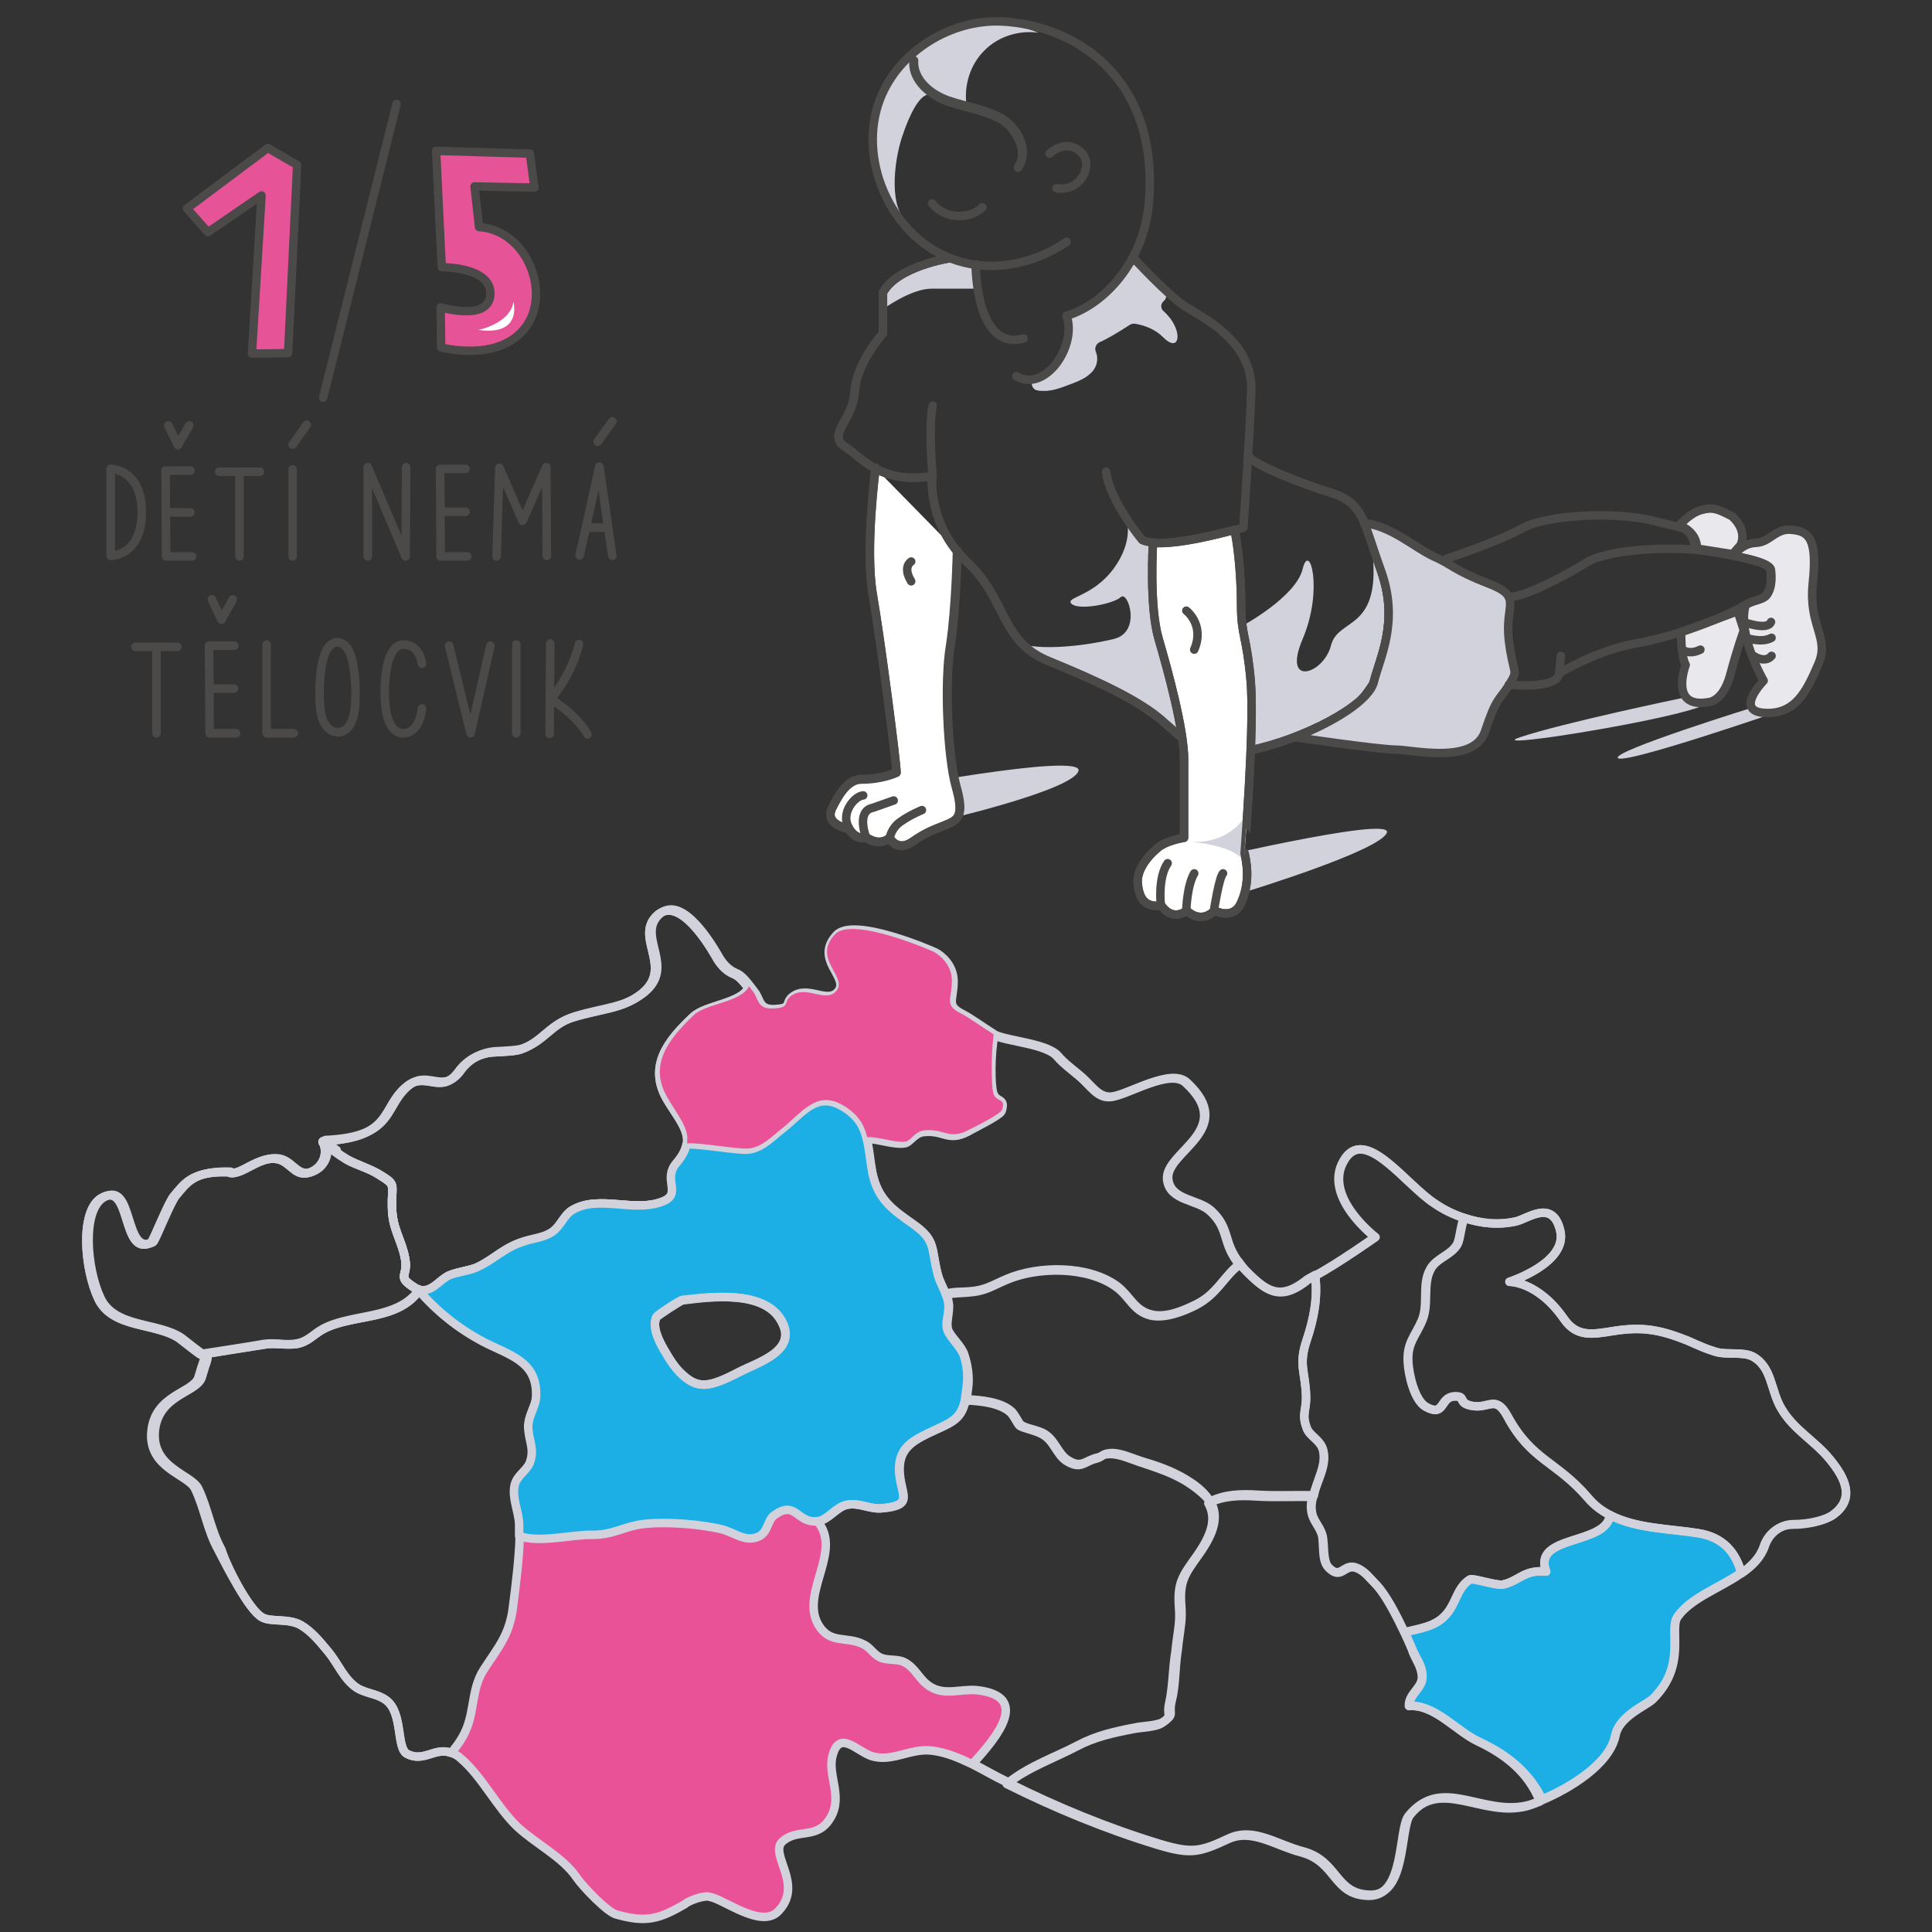 <?xml version="1.0" encoding="UTF-8" standalone="no"?>
<svg xmlns="http://www.w3.org/2000/svg" xmlns:xlink="http://www.w3.org/1999/xlink" version="1.1" id="Vrstva_1" x="0px" y="0px" viewBox="0 0 342 342" style="enable-background:new 0 0 342 342;" xml:space="preserve">
<rect x="0" y="0" width="342" height="342" fill="#333333" stroke="none"/>
<style type="text/css">
    .st0{fill:none;stroke:#D2D2DC;stroke-width:1.5;stroke-linecap:round;stroke-linejoin:round;stroke-miterlimit:10;}
    .st1{fill:#EA5297;}
    .st2{fill:#1BAFE5;stroke:#D2D2DC;stroke-width:1.5;stroke-linecap:round;stroke-linejoin:round;stroke-miterlimit:10;}
    .st3{fill:#E65396;}
    .st4{fill:none;stroke:#4B4A49;stroke-width:1.484;stroke-linecap:round;stroke-linejoin:round;stroke-miterlimit:10;}
    .st5{fill:#FFFFFF;}
    .st6{fill:none;stroke:#4B4A49;stroke-width:1.514;stroke-linecap:round;stroke-linejoin:round;stroke-miterlimit:10;}
    .st7{fill:#D2D2DC;}
    .st8{fill:#E8E8ED;stroke:#4B4A49;stroke-width:1.5;stroke-linecap:round;stroke-linejoin:round;stroke-miterlimit:10;}
    .st9{fill:#D1D2DB;}
    .st10{fill:#FFFFFF;stroke:#4B4A49;stroke-width:1.5;stroke-linecap:round;stroke-linejoin:round;stroke-miterlimit:10;}
    .st11{fill:none;stroke:#4B4A49;stroke-width:1.5;stroke-linecap:round;stroke-linejoin:round;stroke-miterlimit:10;}
    .st12{fill:none;stroke:#4A4A49;stroke-width:1.5;stroke-linecap:round;stroke-linejoin:round;stroke-miterlimit:10;}
    .st13{fill:#D1D2DB;stroke:#4B4A49;stroke-width:1.5;stroke-linecap:round;stroke-linejoin:round;stroke-miterlimit:10;}
</style>
<g>
    <path class="st0" d="M74.1,228.3c2.4,0.7,3.6-1.6,5.4-2.5c1.6-0.7,3.7-0.9,5.1-1.5c3-1.5,4.7-3.5,8.1-4.5c1.7-0.5,3.6-0.6,5.1-1.7   c1.5-1,2.1-3.1,3.6-3.9c4.8-2.8,11.1,0.6,16.2-1.6c3.2-1.4-0.3-3.9,2.3-6.8c3.8-4.3,0.6-7-1.9-11.3c-3.3-5.8,0.2-10.3,4.7-14.5   c2.2-2.1,8.3-2.3,9.8-5.1c-0.8-1-1.6-2.1-2.7-2.5c-1.4-0.6-2.4-1.8-3.1-3.1c-1.8-3.1-7.1-11.4-10.9-6.7c-3,3.8,3.3,8.9-2.2,13.3   c-3.4,2.7-6.9,2.6-12.2,4.2c-4.2,1.3-5.4,4.4-9.3,5.7c-0.8,0.3-2.9,0.4-4.9,0.5c-2.5,0.2-4.7,1.5-6.1,3.5c-3,4-5.6,0-8.8,2.3   c-5,3.7-2.3,9.3-15.1,9.9c-0.1,0.1,0,0.1-0.1,0.2c1.4,1.1,2.8,2.2,4.3,3.1c1.8,1,3.9,1.5,5.6,2.6c3.2,2,2.3,1.5,2.4,5.8   c0,3.8,1.7,5.8,2.3,9.1c0.7,3.6-2,3,2.5,5.7L74.1,228.3z"></path>
    <g>
        <path class="st0" d="M52.6,237.9c2-0.4,2.8-1.6,4.6-2.6c5.3-2.8,13.2-1.4,17-6.9c-4.5-2.7-1.8-2.1-2.5-5.7    c-0.6-3.3-2.3-5.2-2.3-9.1c-0.1-4.3,0.9-3.8-2.4-5.8c-1.7-1-3.8-1.6-5.6-2.6c-1.5-0.9-2.9-2-4.3-3.1c1,1.9,0.2,4.2-1.7,5.2    c-2.9,1.5-3.7-1.3-5.9-2c-3.6-1.1-7.3,3.3-9.1,2.2c-6.5-0.2-7.8,2.1-9.6,4.2c-1,1.1-3.7,8.1-4.1,8.3c-5.3,2.6-3.3-11.2-8.8-7.9    c-3.8,2.3-3,12.5-0.5,17.8c2.5,5.3,10.1,4.2,14.3,7c0.7,0.5,3.6,2.9,3.9,2.9c3.2-0.5,8.6-1.4,11.3-1.8    C48.8,237.7,50.6,238.2,52.6,237.9z"></path>
        <path class="st0" d="M74.1,228.3c2.4,0.7,3.6-1.6,5.4-2.5c1.6-0.7,3.7-0.9,5.1-1.5c3-1.5,4.7-3.5,8.1-4.5c1.7-0.5,3.6-0.6,5.1-1.7    c1.5-1,2.1-3.1,3.6-3.9c4.8-2.8,11.1,0.6,16.2-1.6c3.2-1.4-0.3-3.9,2.3-6.8c3.8-4.3,0.6-7-1.9-11.3c-3.3-5.8,0.2-10.3,4.7-14.5    c2.2-2.1,8.3-2.3,9.8-5.1c-0.8-1-1.6-2.1-2.7-2.5c-1.4-0.6-2.4-1.8-3.1-3.1c-1.8-3.1-7.1-11.4-10.9-6.7c-3,3.8,3.3,8.9-2.2,13.3    c-3.4,2.7-6.9,2.6-12.2,4.2c-4.2,1.3-5.4,4.4-9.3,5.7c-0.8,0.3-2.9,0.4-4.9,0.5c-2.5,0.2-4.7,1.5-6.1,3.5c-3,4-5.6,0-8.8,2.3    c-5,3.7-2.3,9.3-15.1,9.9c-0.1,0.1,0,0.1-0.1,0.2c1.4,1.1,2.8,2.2,4.3,3.1c1.8,1,3.9,1.5,5.6,2.6c3.2,2,2.3,1.5,2.4,5.8    c0,3.8,1.7,5.8,2.3,9.1c0.7,3.6-2,3,2.5,5.7L74.1,228.3z"></path>
        <path class="st1" d="M173,299.1c-2.8-0.3-5.7,1-8.3-0.6c-2.1-1.2-2.5-3.3-4.7-4.4c-1.2-0.6-2.9-0.2-4.2-0.8    c-1.1-0.5-1.8-1.8-2.9-2.3c-3.2-1.5-6.1,0.1-8.1-3.6c-3.1-5.6,4.4-12.9-0.1-18.2c-3.6,0.3-3.6-3.8-7.5-1.1    c-1.3,0.9-1.1,3.1-2.8,3.8c-2.4,1.1-4.4-0.8-6.6-1.3c-3.7-0.9-10.1-1.4-13.9-0.9c-3.3,0.4-5.2,2-8.9,1.9c-3.5,0-9.5,1.6-13,0.2    c-0.1,4.1-0.6,8.9-1.2,12.7c-0.7,5-2.7,7.1-5.2,11.1c-2.4,3.8-1.4,8-3.7,11.9c-0.6,1-1.3,1.8-1.9,2.7c0.6,0.2,1.2,0.5,1.8,1.1    c3.6,3.1,6.2,8.4,9.8,11.9c3.3,3.1,8.1,5.4,10.6,9.1c1.1,1.6,5.4,6.1,7,6.5c5.3,1.5,7.6,0.8,12.1-1.8c0.6-0.6,3.5-1.7,4.5-1.3    c2.4,0.4,9,5.6,12,2.6c4.8-4.8-1.8-10.3,0.9-12.5c2.7-2.3,6.1-0.2,8.4-4.1c2.3-3.8-0.6-7.6,0.4-11.1c1.2-4.4,4.1-0.9,6.7,0.1    c3.7,1.3,7-1.4,10.9-0.9c2.5,0.3,4.8,1.3,7.1,2.4C176.6,307.3,182.3,300.3,173,299.1z"></path>
        <path class="st2" d="M300.6,271.4c-5-0.8-11-0.8-15.6-3.2c-0.6,5.4-13.8,3.4-11.3,10c-4-0.4-4.8,1.7-7.7,2.3    c-1.1,0.2-5.3-1.2-5.8-0.9c-2.5,1.6-2.4,4.6-4.7,6.7c-1.8,1.7-4.4,2-6.7,2.6c0,0,0,0.1-0.1,0.1c0.7,1.4,1.1,2.5,1.3,2.9    c0.7,1.8,1.8,2.8,1.8,4.9c0.1,2-2.4,3.1-2.3,5.2c4.5-0.3,8.4,4.5,12.3,6.3c4.8,2.2,8.8,5.3,11.2,10.2c4.8-2,12-6.3,13-11.4    c0.7-3.5,5.5-5.3,6.7-6.5c6-6,2.7-12.1,4.3-14.5c2.4-3.4,7.5-5.1,11.2-7.7C307.3,274.9,305.1,272.1,300.6,271.4z"></path>
        <path class="st0" d="M323.9,258.3c-2.7-3.3-6.4-5.2-8.6-9c-1.9-3.2-1.6-7.4-5.1-9.2c-1.6-0.8-4.3-0.3-6.1-0.7    c-1.9-0.5-3.6-1.3-5.4-2.1c-4.8-1.9-7.9-2.5-13-1.7c-3.8,0.6-6.6,1.2-8.9-2.2c-4.6-6.6-9.6-6.5-9.6-6.5s10.3-3.3,9-9    c-1.3-5.7-5.7-2.2-7.8-1.7c-3.1,0.7-6.2,0.4-9.2-0.6c-0.6,1.6-0.7,3.8-1.2,4.7c-1.1,1.9-3.7,2.4-4.7,4.3c-1.5,2.7-0.3,6.2-1.5,9.1    c-1.2,2.9-2.7,4-2.5,7.4c0.1,2.1,1.1,6.7,3.1,7.9c3.4,2,2.5-1.6,5-1.8c2.2-0.2,0.7,1,2.9,1.6c3.3,0.8,4.4-2.1,6.6,1.9    c4.3,7.9,8.7,7.9,14.3,14.5c1.1,1.3,2.4,2.3,3.8,3c4.6,2.4,10.6,2.4,15.6,3.2c4.5,0.7,6.7,3.5,7.7,7.1c1.9-1.3,3.4-2.8,4.1-4.8    c0.7-2.2,2.7-3.9,5.1-3.9c2.7,0,5.7-0.7,7.1-1.7C328.4,265.3,326.7,261.7,323.9,258.3z"></path>
        <path class="st0" d="M85.6,295.6c2.5-3.9,4.6-6.1,5.2-11.1c0.5-3.9,1.1-8.6,1.2-12.7c0-0.7,0-1.4,0-2.1c-0.1-2.3-1.3-4.6-0.8-6.9    c0.4-1.8,2.2-2.5,2.7-4c1-2.6-0.3-3.9-0.3-6.5c0-2,1.3-3.5,1.4-5.3c0.2-6.2-4.8-7.1-9.4-9.6c-4.5-2.3-8.2-5.3-11.5-9.2l0.1,0.1    c-3.8,5.4-11.7,4.1-17,6.9c-1.8,1-2.6,2.2-4.6,2.6c-2,0.4-3.8-0.2-5.9,0.1c-2.7,0.5-8.2,1.3-11.3,1.8c1,0,0.9,0.6,0.3,2.2    c-0.2,0.7-0.4,1.3-0.6,2c-1,2.7-7.7,3-8.3,9.5s6.5,7.6,7.7,10.1c1.7,3.5,2.2,7.4,4.1,10.8C40,277,44,285,46.4,286.3    c1.6,0.9,4.7,0.1,6.9,1.4c2,1.2,3.4,3,4.9,4.8c1.7,2.1,2.7,4.8,5,6.3c1.6,1,3.6,1,5.2,2.2c3,2.3,1.7,8.5,3.7,9.5    c3,1.5,4.9-1.3,7.8-0.2c0.7-0.9,1.4-1.8,1.9-2.7C84.2,303.6,83.2,299.4,85.6,295.6z"></path>
        <path class="st0" d="M175.8,193.4c0.5,1.9,2.3,0.8,1.5,3.3c-0.3,0.8-5.1,3.1-5.9,3.6c-3.6,1.9-4.3-0.3-7.9,0.1    c-1.7,0.2-2.4,1.9-3.4,2c-1.8,0.3-4.7-0.8-6.7-0.8c0.4,1.8,0.5,3.8,1,6c1,4.9,3.6,6.6,7.4,9.3c4,2.7,3,4.2,4.2,8.8    c0.3,1.2,1,2.3,1.4,3.5c1.3-0.3,2.9-0.3,4-0.4c3-0.2,4.1-1.1,6.7-2.2c5.5-2.4,14.5-2.5,19.6,1.3c2.3,1.7,3,4.3,6.1,5    c2.5,0.5,5.6-0.7,7.8-1.8c3.9-2,5-5.2,7.8-7.2c-3.2-3.9-1.7-6.3-5.2-9.5c-2.3-2.1-7.2-1.8-7.6-5.6c-0.5-4.9,12.4-8.7,3.3-17.1    c-2.8-2.6-10.2,2.1-13.2,2.5c-2.5,0.3-3.6-2-5.8-3.8c-1.3-1.1-2.7-2.1-3.8-3.4c-1.9-2.2-8.7-2.6-11.1-3.7    C175.3,186.8,175.4,192.2,175.8,193.4z"></path>
        <path class="st0" d="M234.2,256.6c-0.5-1.8-2.4-2.4-2.9-3.9c-0.9-2.4,0-3.1-0.1-5.5c-0.1-4.4-1.4-5.6,0.1-10    c1.3-3.9,2-7.6,1.5-11.5c-0.7,0.4-1.4,0.7-1.8,1.1c-4.5,3.4-6.9,1.8-10.6-2c-0.3-0.3-0.6-0.7-0.9-1.1c-0.1-0.1-0.1-0.2-0.2-0.3    c0.1,0.1,0.1,0.2,0.2,0.3c-2.8,2.1-3.9,5.3-7.8,7.2c-2.2,1.1-5.3,2.4-7.8,1.8c-3.1-0.7-3.8-3.2-6.1-5c-5.1-3.8-14-3.7-19.6-1.3    c-2.6,1.1-3.7,2-6.7,2.2c-1.1,0.1-2.7,0-4,0.4c0.3,0.7,0.4,1.4,0.5,2.1c0,1.7-0.5,3-0.2,4.2c0.4,1.3,2.4,2.9,2.9,4.5    c0.6,1.8,0.9,3.8,0.7,5.6c-0.1,0.9-0.2,1.6-0.3,2.3c0,0.2-0.1,0.4-0.2,0.6c0.1-0.2,0.1-0.4,0.2-0.6c2.7,0.1,6,0.5,7.8,2    c0.7,0.5,1.4,2.2,1.8,2.5c0.8,0.6,2.4,0.8,3.8,1.4c2.3,1.1,2.7,3.8,4.6,4.9c2.4,1.5,3,0,5.2-0.5c1.1-0.2,0.7-0.7,2.5-0.8    c1.6,0,3.6,0.9,5.1,1.4c2.7,0.8,5.4,1.7,7.9,3.2c2.2,1.3,3.6,2.6,4.4,4c2.6-1.3,5.4-1.4,8.5-1.2c3.2,0.2,6.6,0,9.9,0.1    C233,262.1,234.9,259.4,234.2,256.6z"></path>
        <path class="st0" d="M323.9,258.3c-2.7-3.3-6.4-5.2-8.6-9c-1.9-3.2-1.6-7.4-5.1-9.2c-1.6-0.8-4.3-0.3-6.1-0.7    c-1.9-0.5-3.6-1.3-5.4-2.1c-4.8-1.9-7.9-2.5-13-1.7c-3.8,0.6-6.6,1.2-8.9-2.2c-4.6-6.6-9.6-6.5-9.6-6.5s10.3-3.3,9-9    c-1.3-5.7-5.7-2.2-7.8-1.7c-3.1,0.7-6.2,0.4-9.2-0.6c-1.8-0.6-3.5-1.4-5.1-2.5c-5.2-3.3-12.5-14.1-16.2-7.6    c-3.7,6.4,5.6,13.5,5.6,13.5s-6.8,4.8-10.6,6.8c-0.7,0.4-1.4,0.7-1.8,1.1c-4.5,3.4-6.9,1.8-10.6-2c-0.3-0.3-0.6-0.7-0.9-1.1    c-3.2-3.9-1.7-6.3-5.2-9.5c-2.3-2.1-7.2-1.8-7.6-5.6c-0.5-4.9,12.4-8.7,3.3-17.1c-2.8-2.6-10.2,2.1-13.2,2.5    c-2.5,0.3-3.6-2-5.8-3.8c-1.3-1.1-2.7-2.1-3.8-3.4c-1.9-2.2-8.7-2.6-11.1-3.7c-0.1,0-0.2-0.1-0.3-0.2c-1.5-0.9-4.1-2.8-5.5-3.5    c-3-1.5-1.6-2.4-1.6-5.8c0-3-2.4-4.7-3.2-5.1c-0.8-0.4-14.5-6.3-17.5-3.1c-4,4.3,2,7.3,0.4,9.8c-1.7,2.5-5-0.6-7.7,0.8    c-2.2,1.2-0.3,2.3-3.3,2.5c-3.3,0.3-2.8-1.7-4-3.1c-0.2-0.3-0.4-0.5-0.6-0.8c-0.8-1-1.6-2.1-2.7-2.5c-1.4-0.6-2.4-1.8-3.1-3.1    c-1.8-3.1-7.1-11.4-10.9-6.7c-3,3.8,3.3,8.9-2.2,13.3c-3.4,2.7-6.9,2.6-12.2,4.2c-4.2,1.3-5.4,4.4-9.3,5.7    c-0.8,0.3-2.9,0.4-4.9,0.5c-2.5,0.2-4.7,1.5-6.1,3.5c-3,4-5.6,0-8.8,2.3c-5,3.7-2.3,9.3-15.1,9.9c-0.1,0.1,0,0.1-0.1,0.2    c0.7,0.6,1.4,1.1,2.1,1.6c-0.7-0.5-1.4-1.1-2.1-1.6c1,1.9,0.2,4.2-1.7,5.2c-2.9,1.5-3.7-1.3-5.9-2c-3.6-1.1-7.3,3.3-9.1,2.2    c-6.5-0.2-7.8,2.1-9.6,4.2c-1,1.1-3.7,8.1-4.1,8.3c-5.3,2.6-3.3-11.2-8.8-7.9c-3.8,2.3-3,12.5-0.5,17.8c2.5,5.3,10.1,4.2,14.3,7    c0.7,0.5,3.6,2.9,3.9,2.9c1,0,0.9,0.6,0.3,2.2c-0.2,0.7-0.4,1.3-0.6,2c-1,2.7-7.7,3-8.3,9.5c-0.5,6.5,6.5,7.6,7.7,10.1    c1.7,3.5,2.2,7.4,4.1,10.8C40,277,44,285,46.4,286.3c1.6,0.9,4.7,0.1,6.9,1.4c2,1.2,3.4,3,4.9,4.8c1.7,2.1,2.7,4.8,5,6.3    c1.6,1,3.6,1,5.2,2.2c3,2.3,1.7,8.5,3.7,9.5c3,1.5,4.9-1.3,7.8-0.2c0.6,0.2,1.2,0.5,1.8,1.1c3.6,3.1,6.2,8.4,9.8,11.9    c3.3,3.1,8.1,5.4,10.6,9.1c1.1,1.6,5.4,6.1,7,6.5c5.3,1.5,7.6,0.8,12.1-1.8c0.6-0.6,3.5-1.7,4.5-1.3c2.4,0.4,9,5.6,12,2.6    c4.8-4.8-1.8-10.3,0.9-12.5c2.7-2.3,6.1-0.2,8.4-4.1c2.3-3.8-0.6-7.6,0.4-11.1c1.2-4.4,4.1-0.9,6.7,0.1c3.7,1.3,7-1.4,10.9-0.9    c2.5,0.3,4.8,1.3,7.1,2.4c2,1,4,2.2,5.9,3.1c0.2,0.1,0.3,0.1,0.5,0.2c8.6,4.3,17.6,8,26.8,10.8c5.7,1.7,7.2,1.4,12.3-1    c4.3-2,8.4,1.1,13,2.3c6.4,1.7,5.6,7.6,12,7.7c6.4,0.1,5.2-11.7,7-14.1c5.6-7.1,13.1,0.4,21.1-1.8c0.7-0.2,1.4-0.5,2.2-0.8    c4.8-2,12-6.3,13-11.4c0.7-3.5,5.5-5.3,6.7-6.5c6-6,2.7-12.1,4.3-14.5c2.4-3.4,7.5-5.1,11.2-7.7c1.9-1.3,3.4-2.8,4.1-4.8    c0.7-2.2,2.7-3.9,5.1-3.9c2.7,0,5.7-0.7,7.1-1.7C328.4,265.3,326.7,261.7,323.9,258.3z"></path>
        <path class="st2" d="M170.6,239.9c-0.6-1.6-2.5-3.2-2.9-4.5c-0.4-1.2,0.2-2.4,0.2-4.2c0-0.7-0.2-1.4-0.5-2.1    c-0.4-1.2-1.1-2.3-1.4-3.5c-1.2-4.6-0.3-6-4.2-8.8c-3.8-2.7-6.4-4.4-7.4-9.3c-0.4-2.2-0.5-4.2-1-6c-0.5-2.1-1.5-4-4.2-5.6    c-4.7-2.8-7.1,1.1-10.8,4c-1.8,1.4-3.5,3.3-5.9,3.6c-2,0.2-8.7-1.1-11-0.9c-0.2,1-0.7,2-1.7,3.2c-2.6,2.9,0.9,5.4-2.3,6.8    c-5.1,2.2-11.5-1.2-16.2,1.6c-1.5,0.9-2.1,2.9-3.6,3.9c-1.5,1-3.4,1.1-5.1,1.7c-3.4,1.1-5.1,3.1-8.1,4.5c-1.4,0.7-3.5,0.8-5.1,1.5    c-1.8,0.9-3,3.1-5.4,2.5c3.3,3.8,7,6.8,11.5,9.2c4.6,2.4,9.6,3.4,9.4,9.6c0,1.8-1.3,3.3-1.4,5.3c0,2.6,1.2,3.9,0.3,6.5    c-0.6,1.5-2.3,2.3-2.7,4c-0.5,2.3,0.7,4.6,0.8,6.9c0,0.7,0,1.4,0,2.1c3.5,1.3,9.5-0.3,13-0.2c3.7,0,5.6-1.5,8.9-1.9    c3.9-0.5,10.2,0,13.9,0.9c2.2,0.5,4.2,2.4,6.6,1.3c1.7-0.8,1.5-2.9,2.8-3.8c3.8-2.7,3.9,1.4,7.5,1.1c0,0,0.1,0,0.1,0    c1.8-0.2,3.2-2.5,5.1-2.9c2.1-0.5,4.2,0.8,6.2,0.6c5.7-0.5,3.6-2.2,3.2-6c-0.4-4.3,1.8-5.7,5.1-7.3c3.7-1.8,5.7-2.2,6.5-5.8    c0.1-0.7,0.2-1.4,0.3-2.3C171.4,243.6,171.2,241.7,170.6,239.9z M130.7,243c-5.3,2.7-7.2,2.8-9.9,0.4c-1.5-1.4-2.4-3-3.3-4.5    c-0.9-1.5-2.1-4-1.3-5.7c0.2-0.3,4.2-2.9,4.6-3c4.8-0.6,14.7-2,17.6,3.9C141.1,239.2,134.1,241.2,130.7,243z"></path>
        <path class="st0" d="M261.7,308.3c-3.9-1.8-7.8-6.7-12.3-6.3c-0.1-2.2,2.4-3.2,2.3-5.2c-0.1-2-1.2-3-1.8-4.9    c-0.4-1-3.8-8.8-6.4-11.5c-1.1-1.1-1.9-2.3-3.4-2.9c-2.3-0.9-2.7,2.3-5-0.1c-1.2-1.2-0.7-4.2-1.1-5.7c-0.5-1.7-1.7-2.5-1.9-4.4    c-0.1-0.8,0-1.5,0.2-2.3c-3.3-0.1-6.7,0.1-9.9-0.1c-3.1-0.2-5.9-0.1-8.5,1.2c1.5,2.7,0.6,5.6-2.1,9.4c-2.5,3.5-3.4,4.7-3.1,8.9    c0.2,2.7-0.1,3.7-0.4,6.1c-0.1,0.5-0.2,2-0.3,2.4c-0.4,2.6-0.4,5.7-1,8.5c-0.6,2.5,0.7,2.2-1.3,3.6c-1.1,0.8-3.9,0.8-5.2,1.1    c-3.6,0.7-6.8,1.4-10,3.1c-4,2.1-8.6,3.7-12.3,6.6c8.6,4.3,17.6,8,26.8,10.8c5.7,1.7,7.2,1.4,12.3-1c4.3-2,8.4,1.1,13,2.3    c6.4,1.7,5.6,7.6,12,7.7c6.4,0.1,5.2-11.7,7-14.1c5.6-7.1,13.1,0.4,21.1-1.8c0.7-0.2,1.4-0.5,2.2-0.8    C270.5,313.7,266.5,310.6,261.7,308.3z"></path>
        <path class="st0" d="M281.1,265.2c-5.7-6.6-10.1-6.6-14.3-14.5c-2.2-4-3.2-1.1-6.6-1.9c-2.2-0.5-0.7-1.7-2.9-1.6    c-2.5,0.2-1.6,3.7-5,1.8c-2-1.2-3-5.7-3.1-7.9c-0.2-3.4,1.3-4.6,2.5-7.4c1.2-2.9-0.1-6.4,1.5-9.1c1.1-1.9,3.6-2.4,4.7-4.3    c0.5-0.9,0.6-3.1,1.2-4.7c-1.8-0.6-3.5-1.4-5.1-2.5c-5.2-3.3-12.5-14.1-16.2-7.6c-3.7,6.4,5.6,13.5,5.6,13.5s-6.8,4.8-10.6,6.8    c0.5,3.9-0.2,7.6-1.5,11.5c-1.5,4.4-0.2,5.6-0.1,10c0,2.4-0.8,3.1,0.1,5.5c0.5,1.5,2.4,2.1,2.9,3.9c0.8,2.8-1.2,5.6-1.8,8.4    c-0.2,0.8-0.3,1.5-0.2,2.3c0.2,1.9,1.4,2.6,1.9,4.4c0.4,1.5,0,4.5,1.1,5.7c2.3,2.4,2.7-0.8,5,0.1c1.5,0.6,2.3,1.8,3.4,2.9    c1.7,1.7,3.6,5.4,4.9,8.2c0.1,0.1,0.3,0.1,0.3,0.2c2.4-0.6,4.9-0.9,6.7-2.6c2.3-2.1,2.2-5.1,4.7-6.7c0.5-0.3,4.6,1.1,5.8,0.9    c2.9-0.6,3.8-2.7,7.7-2.3c-2.5-6.6,10.6-4.6,11.3-10C283.6,267.5,282.2,266.5,281.1,265.2z"></path>
        <path class="st0" d="M209.6,262c-2.4-1.4-5.2-2.3-7.9-3.2c-1.5-0.5-3.5-1.4-5.1-1.4c-1.8,0-1.4,0.5-2.5,0.8    c-2.2,0.5-2.7,2-5.2,0.5c-1.9-1.1-2.3-3.8-4.6-4.9c-1.4-0.7-3-0.9-3.8-1.4c-0.4-0.3-1.1-2-1.8-2.5c-1.8-1.5-5-1.9-7.8-2    c-0.7,3.6-2.7,4-6.5,5.8c-3.3,1.6-5.5,3.1-5.1,7.3c0.3,3.8,2.5,5.5-3.2,6c-2.1,0.2-4.1-1.1-6.2-0.6c-1.8,0.4-3.3,2.7-5.1,2.9    c0,0-0.1,0-0.1,0c4.5,5.2-3,12.6,0.1,18.2c2.1,3.7,5,2,8.1,3.6c1.1,0.5,1.8,1.8,2.9,2.3c1.3,0.6,2.9,0.2,4.2,0.8    c2.2,1.1,2.6,3.1,4.7,4.4c2.6,1.6,5.5,0.3,8.3,0.6c9.4,1.1,3.6,8.2-0.8,13c2,1,4,2.2,5.9,3.1c0.2,0.1,0.3,0.1,0.5,0.2    c3.6-2.9,8.3-4.5,12.3-6.6c3.2-1.7,6.4-2.4,10-3.1c1.3-0.3,4.1-0.3,5.2-1.1c1.9-1.4,0.7-1.1,1.3-3.6c0.7-2.7,0.6-5.8,1-8.5    c0.1-0.4,0.2-1.9,0.3-2.4c0.3-2.4,0.6-3.4,0.4-6.1c-0.3-4.2,0.6-5.4,3.1-8.9c2.7-3.8,3.6-6.7,2.1-9.4    C213.2,264.6,211.8,263.3,209.6,262z"></path>
    </g>
    <path class="st0" d="M52.6,237.9c2-0.4,2.8-1.6,4.6-2.6c5.3-2.8,13.2-1.4,17-6.9c-4.5-2.7-1.8-2.1-2.5-5.7   c-0.6-3.3-2.3-5.2-2.3-9.1c-0.1-4.3,0.9-3.8-2.4-5.8c-1.7-1-3.8-1.6-5.6-2.6c-1.5-0.9-2.9-2-4.3-3.1c1,1.9,0.2,4.2-1.7,5.2   c-2.9,1.5-3.7-1.3-5.9-2c-3.6-1.1-7.3,3.3-9.1,2.2c-6.5-0.2-7.8,2.1-9.6,4.2c-1,1.1-3.7,8.1-4.1,8.3c-5.3,2.6-3.3-11.2-8.8-7.9   c-3.8,2.3-3,12.5-0.5,17.8c2.5,5.3,10.1,4.2,14.3,7c0.7,0.5,3.6,2.9,3.9,2.9c3.2-0.5,8.6-1.4,11.3-1.8   C48.8,237.7,50.6,238.2,52.6,237.9z"></path>
    <path class="st1" d="M175.8,193.4c-0.3-1.2-0.4-6.5,0.1-10.3c-0.1,0-0.2-0.1-0.3-0.2c-1.5-0.9-4.1-2.8-5.5-3.5   c-3-1.5-1.6-2.4-1.6-5.8c0-3-2.4-4.7-3.2-5.1c-0.8-0.4-14.5-6.3-17.5-3.1c-4,4.3,2,7.3,0.4,9.8c-1.7,2.5-5-0.6-7.7,0.8   c-2.2,1.2-0.3,2.3-3.3,2.5c-3.3,0.3-2.8-1.7-4-3.1c-0.2-0.3-0.4-0.5-0.6-0.8c-1.5,2.9-7.6,3-9.8,5.1c-4.5,4.3-8,8.8-4.7,14.5   c1.8,3.2,4,5.5,3.5,8.2c2.3-0.2,9,1.1,11,0.9c2.4-0.3,4.1-2.2,5.9-3.6c3.6-2.9,6.1-6.8,10.8-4c2.7,1.6,3.7,3.5,4.2,5.6   c2-0.1,4.9,1,6.7,0.8c1-0.1,1.7-1.8,3.4-2c3.6-0.4,4.3,1.8,7.9-0.1c0.8-0.4,5.7-2.8,5.9-3.6C178.1,194.2,176.3,195.3,175.8,193.4z"></path>
    <path class="st0" d="M120.8,230.1c-0.4,0-4.5,2.7-4.6,3c-0.8,1.7,0.4,4.1,1.3,5.7c0.9,1.5,1.8,3.2,3.3,4.5c2.7,2.5,4.6,2.4,9.9-0.4   c3.5-1.8,10.4-3.7,7.8-8.9C135.5,228.2,125.6,229.6,120.8,230.1z"></path>
</g>
<g>
    <g>
        <g>
            <g>
                <polygon class="st3" points="47.4,26.2 52.6,29.2 51,62.5 44.6,62.6 46.3,34.6 36.8,41.1 33.1,36.9     "></polygon>
                <polygon class="st4" points="47.4,26.2 52.6,29.2 51,62.5 44.6,62.6 46.3,34.6 36.8,41.1 33.1,36.9     "></polygon>
            </g>
            <g>
                <path class="st3" d="M78.2,47.3c0,0,8.8-0.1,8.6,4.8S78,54.4,78,54.4l0.1,7.1c0,0,10,2.7,14.8-3.4s0.4-17.4-8.1-17.9L84,33      l10.6,0.2l-0.8-6l-16.6-0.5L78.2,47.3z"></path>
                <path class="st4" d="M78.2,47.3c0,0,8.8-0.1,8.6,4.8S78,54.4,78,54.4l0.1,7.1c0,0,10,2.7,14.8-3.4s0.4-17.4-8.1-17.9L84,33      l10.6,0.2l-0.8-6l-16.6-0.5L78.2,47.3z"></path>
                <path class="st5" d="M84.7,58.4c0,0,5.6-1.1,6.2-5C90.9,53.5,92.5,59.5,84.7,58.4z"></path>
            </g>
            <line class="st4" x1="70.2" y1="18.4" x2="57.2" y2="70.4"></line>
        </g>
        <g>
            <path class="st6" d="M62.1,128c0.6-1.2,0.8-2.6,0.8-4c0.1-1.9,0-3.9-0.3-5.8c-0.2-1.1-0.4-2.2-0.9-3.1c-0.5-0.9-1.3-1.5-2.2-1.4     c-0.7,0.1-1.4,0.7-1.8,1.6c-0.4,0.8-0.6,1.8-0.8,2.7c-0.3,2.1-0.4,4.3-0.3,6.4c0.1,1.2,0.2,2.4,0.7,3.4     C58.4,130.1,61,130.3,62.1,128z"></path>
            <g>
                <path class="st6" d="M97.4,113.9c0,5.3-0.1,10.6-0.1,16"></path>
                <path class="st6" d="M102.5,114c-0.9,3.5-2.6,6.9-5,9.7c2.5,1.7,5,3.7,6.5,6.3"></path>
            </g>
            <polyline class="st6" points="47.2,114.1 47.2,129.8 52,129.8    "></polyline>
            <line class="st6" x1="91.4" y1="114.1" x2="91.4" y2="129.8"></line>
            <path class="st6" d="M74.7,117.5c0,0-0.3-3.4-3.3-3.4c-3,0-3.3,6.3-3.3,8.5c0,2.2,0.3,7.2,3.3,7.2c3,0,3.3-4.4,3.3-4.4"></path>
            <polyline class="st6" points="86.8,114.3 83.3,129.8 79.5,114.3    "></polyline>
            <g>
                <line class="st6" x1="24" y1="114.5" x2="31.4" y2="114.5"></line>
                <line class="st6" x1="27.7" y1="114.5" x2="27.7" y2="129.8"></line>
            </g>
            <g>
                <g>
                    <path class="st6" d="M41.8,129.8c-1.4,0-3.2,0-4.7,0c0-5.2-0.1-15.5-0.1-15.5l4.5,0"></path>
                    <path class="st6" d="M37.3,121.9c1.4,0,2.7,0,4.1,0"></path>
                </g>
                <polyline class="st6" points="41.2,106.1 39.2,109.7 37.5,106.1     "></polyline>
            </g>
        </g>
        <g>
            <g>
                <polyline class="st6" points="71.9,82.7 71.8,98.5 65.1,82.7 65.1,98.5     "></polyline>
            </g>
            <polyline class="st6" points="87.9,98.5 88.4,82.8 92.5,92.2 96.7,82.7 96.8,98.4    "></polyline>
            <g>
                <g>
                    <path class="st6" d="M102.6,98.3c1.2-5.2,2.3-10.4,3.5-15.7c0.8,5.3,1.5,10.5,2.3,15.8"></path>
                    <path class="st6" d="M104.4,93.4c0.9,0,1.8,0,2.8,0"></path>
                </g>
                <line class="st6" x1="105.8" y1="78.2" x2="108.4" y2="74.6"></line>
            </g>
            <g>
                <g>
                    <path class="st6" d="M82.7,98.5c-1.4,0-3.2,0-4.7,0c0-5.2-0.1-15.5-0.1-15.5l4.5,0"></path>
                    <path class="st6" d="M78.3,90.6c1.4,0,2.7,0,4.1,0"></path>
                </g>
            </g>
            <path class="st6" d="M19.6,83v15.4c0,0,5.5,0,5.5-7.7S19.6,83,19.6,83z"></path>
            <g>
                <line class="st6" x1="38.8" y1="83.5" x2="46" y2="83.5"></line>
                <line class="st6" x1="42.4" y1="83.5" x2="42.4" y2="98.5"></line>
            </g>
            <g>
                <line class="st6" x1="51.8" y1="83.1" x2="51.8" y2="98.5"></line>
                <line class="st6" x1="51.8" y1="78.7" x2="54.3" y2="75.2"></line>
            </g>
            <g>
                <g>
                    <path class="st6" d="M34,98.5c-1.4,0-3.2,0-4.6,0c0-5.1-0.1-15.2-0.1-15.2l4.4,0"></path>
                    <path class="st6" d="M29.7,90.7c1.3,0,2.7,0,4,0"></path>
                </g>
                <polyline class="st6" points="33.5,75.3 31.5,78.8 29.8,75.3     "></polyline>
            </g>
        </g>
    </g>
    <g>
        <g>
            <path class="st7" d="M297.6,123.6c0,0-21.1,4.4-28.5,6.9c-5.4,1.8,13.1-0.9,24.8-3.5c4.5-1,8-2,8.7-2.7"></path>
            <path class="st7" d="M310.7,125.1c0,0-25.5,7.9-24.3,9.1s29.8-8.7,29.8-8.7"></path>
            <path class="st7" d="M206,53.3C206.1,53.3,206.1,53.3,206,53.3c0.6-0.5,0.6-1.4,0.1-1.9l-4.2-4.2c-0.5-0.5-1.5-0.5-1.9,0.1     c-1.5,2-3.3,4.3-5.2,5.6c-0.4,0.3-3.7,2.4-5.1,3.3c-0.4,0.2-0.6,0.6-0.6,1.1c0,1.3-0.1,3.8-1.3,5.7c-1.1,1.7-3,3-4.5,3.8     c-1,0.5-0.8,2.1,0.3,2.3c0.4,0.1,0.8,0.1,1.3,0.1c1.4,0,2.8-0.5,4.1-1c1.6-0.6,3.4-1.2,4.5-2.6c0.8-1,0.9-2.3,0.5-3.3     c-0.3-0.6,0-1.4,0.6-1.7c1.4-0.6,3.4-1.8,5.4-3.1c0.3-0.2,0.6-0.2,0.9-0.2c1.8,0.3,3.6,1,5,2.4c3.1,3.1,3.6-1.4,0.2-4.5     C205.4,54.7,205.4,53.8,206,53.3z"></path>
            <path class="st7" d="M219.9,110.8c0,0,9.5-5.1,10.7-10.1s3.7,3.7,0,12.4c-3.7,8.7,3.7,6.2,5,1.2c1.2-5,8.7-2.5,7.4-16.1     c0,0,5.3,8.4,1.4,18.5s-12.6,12.7-12.6,12.7l-10.4,3.4C221.4,132.8,221.6,117.1,219.9,110.8z"></path>
            <path class="st7" d="M199.4,91.9c0,0,1.4,3.8-2.3,8.8s-8.7,5-7.4,6.2s7.4,0,8.7-1.2s3.7,6.2-1.2,7.4s-12.1,2-16,1l14.6,7.4     l13.5,9.2l-3.3-14.4c0,0-3.9-8.1-1.4-20.5C204.6,95.8,201.7,95.5,199.4,91.9z"></path>
            <path class="st8" d="M297.6,111.9c0,0-0.1,4.2,0.8,5.8c0,0-3,7.8,4,6.6c0,0,2.6,0,3.9-4.9s2.4-7.8,2.4-7.8l-1.1-3.4L297.6,111.9z     "></path>
            <path class="st8" d="M308.1,96.5c1.3-2.8-1.5-5.1-1.5-5.1c-2.5-1.3-3.4-1.7-5.5-1.1s-3.8,2.7-3.8,2.7s3.1,1,3.1,4.1l6.3,1     L308.1,96.5z"></path>
            <path class="st9" d="M166.1,145.4c0,0,23.6-5.4,24.8-8.9s-36,3.6-36,3.6"></path>
            <g>
                <path class="st10" d="M155,82.9c0,0-1.9,14.3-0.5,22.4c1.4,8.1,4.2,29.7,4.2,31.5c0,0-2.5,1.2-6.2,1.2c-2.2,0-3.8,2.2-5.2,5.1      s2.7,3.6,2.7,3.6l0.1-0.2c1.3,2.5,3.2,1.8,3.2,1.8s2.1,1.7,4.1,0.1c0,0,1.3,2.5,4,0.7c2.6-1.8,3.7-2.1,5.9-3      c2.2-0.9,3.4-1.5,1.9-6.8c-1.5-5.3-2.1-18.7-1-25.1c1-6.5,1.2-16.6,1.2-16.6"></path>
            </g>
            <path class="st9" d="M220.7,157.8c0,0,23.6-7.2,24.8-10.4s-36,5.7-36,5.7"></path>
            <path class="st8" d="M320.9,103.2c0.8-7.7-0.6-9.1-3.6-9.4c-3-0.4-3.9,2.2-6.5,2.3c-2.6,0.1-3.9,2.3-3.9,2.3l0,0     c3.6,0.7,6.5,1.5,6.6,2.5c0.1,0.9,0.3,3.1-0.8,4.5c-0.7,0.8-2.3,0.8-3.7,1.7c-1.5,5.3,3.2,13.4,3.2,13.4s-5.3,5.4,0.2,5.7     c5.4,0.3,7.4-3.8,9.5-8.7C323.9,112.8,320.1,110.9,320.9,103.2z"></path>
            <path class="st7" d="M160.2,39c-6.3-7-7-18.4-1.5-26.1c5.5-7.7,16.5-10.8,25.1-7.1c-3.5-0.5-7.2,0.7-9.6,3.2     c-2.5,2.5-3.6,6.2-3.1,9.7c-2.2-0.8-5.2-2.8-7.3-1.8c-1.8,0.9-3.4,5.2-4,7C158.5,27.5,157.2,35.7,160.2,39z"></path>
            <path class="st7" d="M156.2,54.8c0,0,5-3.7,8.7-3.7s8.7,0,8.7,0l-1.2-3.7l-5-1.2c0,0-9.9,2.5-11.2,6.2V54.8z"></path>
            <path class="st11" d="M188.8,42.8c-5.9,4.1-13.8,5.6-20.6,2.9c-10.6-4.1-16.5-17.6-12.4-28.2c3.3-8.5,12.6-14.1,21.5-13.7     c12.7,0.6,27.8,9.6,26.1,31.8c-0.8,10.8-8.1,18.4-14.6,20.3c1.9,5.3-3.8,13.7-8.9,10.7"></path>
            <path class="st11" d="M185.8,27.2c0,0,2.7-2.7,5.4-0.4c2.7,2.3,0,7.3-4.2,6.5"></path>
            <g>
                <path class="st11" d="M173.9,36.7c-2.4,2.3-6.8,2-8.9-0.7"></path>
            </g>
            <g>
                <path class="st11" d="M180.3,29.4c1.9-2.7-0.1-6.7-2.9-8.4c-2.9-1.7-6.3-2.1-9.5-3.2s-6.3-3.7-6.1-7.1"></path>
            </g>
            <g>
                <path class="st12" d="M180.2,29.7c1.9-2.7-0.1-6.7-2.9-8.5c-2.9-1.7-6.4-2.1-9.5-3.2s-6.3-3.8-6.1-7.1"></path>
            </g>
            <path class="st11" d="M172.7,46.8c0,0,0,15.5,8.5,13.1"></path>
            <path class="st11" d="M200.6,45.6c0,0,6,6.6,9.3,8.7s11.9,6.2,11.6,14.9c-0.3,8.7-1.4,24.2-1.4,24.2s-13.8,4.1-17.9,2.2     c0,0-5.8-6.9-6.4-12.1"></path>
            <path class="st11" d="M168.2,45.7c0,0-9.4,1.4-11.9,6.1v7.2c0,0-4.7,5.2-5,10.3c-0.3,5.1-5,7.6-1.7,9.8c3.3,2.2,6.4,6.6,15.4,5.2     c0,0-0.9,8.5,6.2,15.2c7.1,6.6,5.8,14.1,14.6,17.6c8.8,3.6,15.7,6.9,19.6,10.2c3.9,3.3,6.9,7.4,16,5.5s20.7-7.7,21.8-12.1     s4.4-10.5,1.4-19.3c-3-8.8-3.3-12.4-8.8-14.1c-5.5-1.7-13.8-5-14.9-6.6"></path>
            <path class="st11" d="M152.8,140.8c-1.5,0.1-4,3.1-2.6,5.6c1.3,2.5,3.2,1.8,3.2,1.8s2.1,1.7,4.1,0.1c0,0,0.3-1.8,2-2.9     c1.7-1.2,3.7-2,3.7-2"></path>
            <path class="st11" d="M157.5,148.3c0,0,1.3,2.5,4,0.7c2.6-1.8,3.7-2.1,5.9-3c2.2-0.9,3.4-1.5,1.9-6.8c-1.5-5.3-2.1-18.7-1-25.1     c1-6.5,1.2-16.6,1.2-16.6"></path>
            <path class="st11" d="M161.3,99.4c0,0-1.6,0.9,0,3.5"></path>
            <path class="st11" d="M153.3,148.2c0,0-1.8-4.6,1.2-5.2l3.7-1.3"></path>
            <path class="st11" d="M150,146.6c0,0-4.1-0.7-2.7-3.6s3-5.1,5.2-5.1c3.7,0,6.2-1.2,6.2-1.2c0-1.8-2.8-23.4-4.2-31.5     c-1.4-8.1,0.5-22.4,0.5-22.4"></path>
            <path class="st11" d="M165.1,84.3c0,0-0.8-8.8,0-12.5"></path>
            <path class="st11" d="M168.2,45.7c0,0-9.4,1.4-11.9,6.1v7.2c0,0-4.7,5.2-5,10.3c-0.3,5.1-5,7.6-1.7,9.8c3.3,2.2,6.4,6.6,15.4,5.2     c0,0-0.9,8.5,6.2,15.2c7.1,6.6,5.8,14.1,14.6,17.6c8.8,3.6,15.7,6.9,19.6,10.2c3.9,3.3,6.9,7.4,16,5.5s20.7-7.7,21.8-12.1     s4.4-10.5,1.4-19.3c-3-8.8-3.3-12.4-8.8-14.1c-5.5-1.7-13.8-5-14.9-6.6"></path>
            <path class="st13" d="M267.1,113.4c-0.8-6.5,2.6-7.7-3.6-10.1c-6.2-2.4-6.3-3.3-9.7-4.8c-3.3-1.5-7.5-5.4-12.3-5.9c0,0,0,0,0,0     c0.9,2.1,1.7,5,3.1,8.8c3,8.8-0.3,14.9-1.4,19.3c-0.8,3.2-7.1,7.1-14,9.8l0,0c0,0,15,2.2,17.9,2.2c2.9,0,13.9,2.7,15.8-3.3     c2-6,2.4-5.3,4.2-8.1C268.9,118.3,267.9,119.8,267.1,113.4z"></path>
            <path class="st11" d="M267.1,121.2c0,0,8.6,0.9,8.9-2c0,0,6.6-4.1,13.6-5.3c6.9-1.2,15.5-4.5,19.3-6.8c1.4-0.9,3-0.8,3.7-1.7     c1.1-1.4,0.9-3.6,0.8-4.5c-0.2-1.5-5.6-2.4-11-3.3c-5.4-0.9-17.4-0.6-21.6,2c-4.2,2.6-11,6.1-13.7,6.1"></path>
            <line class="st11" x1="276.3" y1="116.1" x2="276" y2="119.2"></line>
            <path class="st11" d="M256.1,98.9c0,0,9.1-3,13.4-5.4s16.9-3.1,24-1.1l4.5,1.1c0,0,2,1,2,3.5"></path>
            <path class="st11" d="M308.6,110.1c0,0,4.3,1.6,4.9,0"></path>
            <path class="st11" d="M309.1,112.9c0,0,2.7,1,4.5,0"></path>
            <path class="st11" d="M310.4,116.1c0,0,2,1.4,3.2,0"></path>
            <path class="st10" d="M221.4,120.6c-0.7-8.1-1.7-8-1.7-13.6c0-5.6-0.7-11.5-1.2-13.2c-3,0.8-10,2.6-14.2,2.3l-0.2,0     c0,0-0.7,11.2,1,17c1.7,5.8,4.5,16.1,4.5,21.3s0,13.9,0,13.9s-3.4,0.5-4.9,2c0,0-3.6,2.9-3.3,6.1s1.7,4.2,4.2,3.9     c0,0,1.7,2.9,4.5,0.9c0,0,2.3,2.5,4.9,0c0,0,3.2,1.7,4.6-1.2c1.4-2.9,1.4-6.1,0.7-9C220.3,151,222.1,128.7,221.4,120.6z"></path>
            <path class="st9" d="M209.5,148.9c0,0,8.3,0.4,10.5,3.3l0.6-8.1C220.7,144.1,217.8,150,209.5,148.9z"></path>
            <path class="st11" d="M210,108.1c0,0,3.3,2.5,1.4,6.9"></path>
            <path class="st11" d="M221.4,120.6c-0.7-8.1-1.7-8-1.7-13.6c0-5.6-0.7-11.5-1.2-13.2c-3,0.8-10,2.6-14.2,2.3l-0.2,0     c0,0-0.7,11.2,1,17c1.7,5.8,4.5,16.1,4.5,21.3s0,13.9,0,13.9s-3.4,0.5-4.9,2c0,0-3.6,2.9-3.3,6.1s1.7,4.2,4.2,3.9     c0,0,1.7,2.9,4.5,0.9c0,0,2.3,2.5,4.9,0c0,0,3.2,1.7,4.6-1.2c1.4-2.9,1.4-6.1,0.7-9C220.3,151,222.1,128.7,221.4,120.6z"></path>
        </g>
        <path class="st11" d="M205.5,160.3c0,0-0.6-4.9,1.2-7.5"></path>
        <path class="st11" d="M210,161.1c0,0,0.1-4.3,1.4-6.5"></path>
        <path class="st11" d="M214.9,161.1c0,0,0.9-5.8,1.6-6.5"></path>
    </g>
    <path class="st11" d="M297.8,115c0,0,1.2,1,3.2,0"></path>
</g>
</svg>

